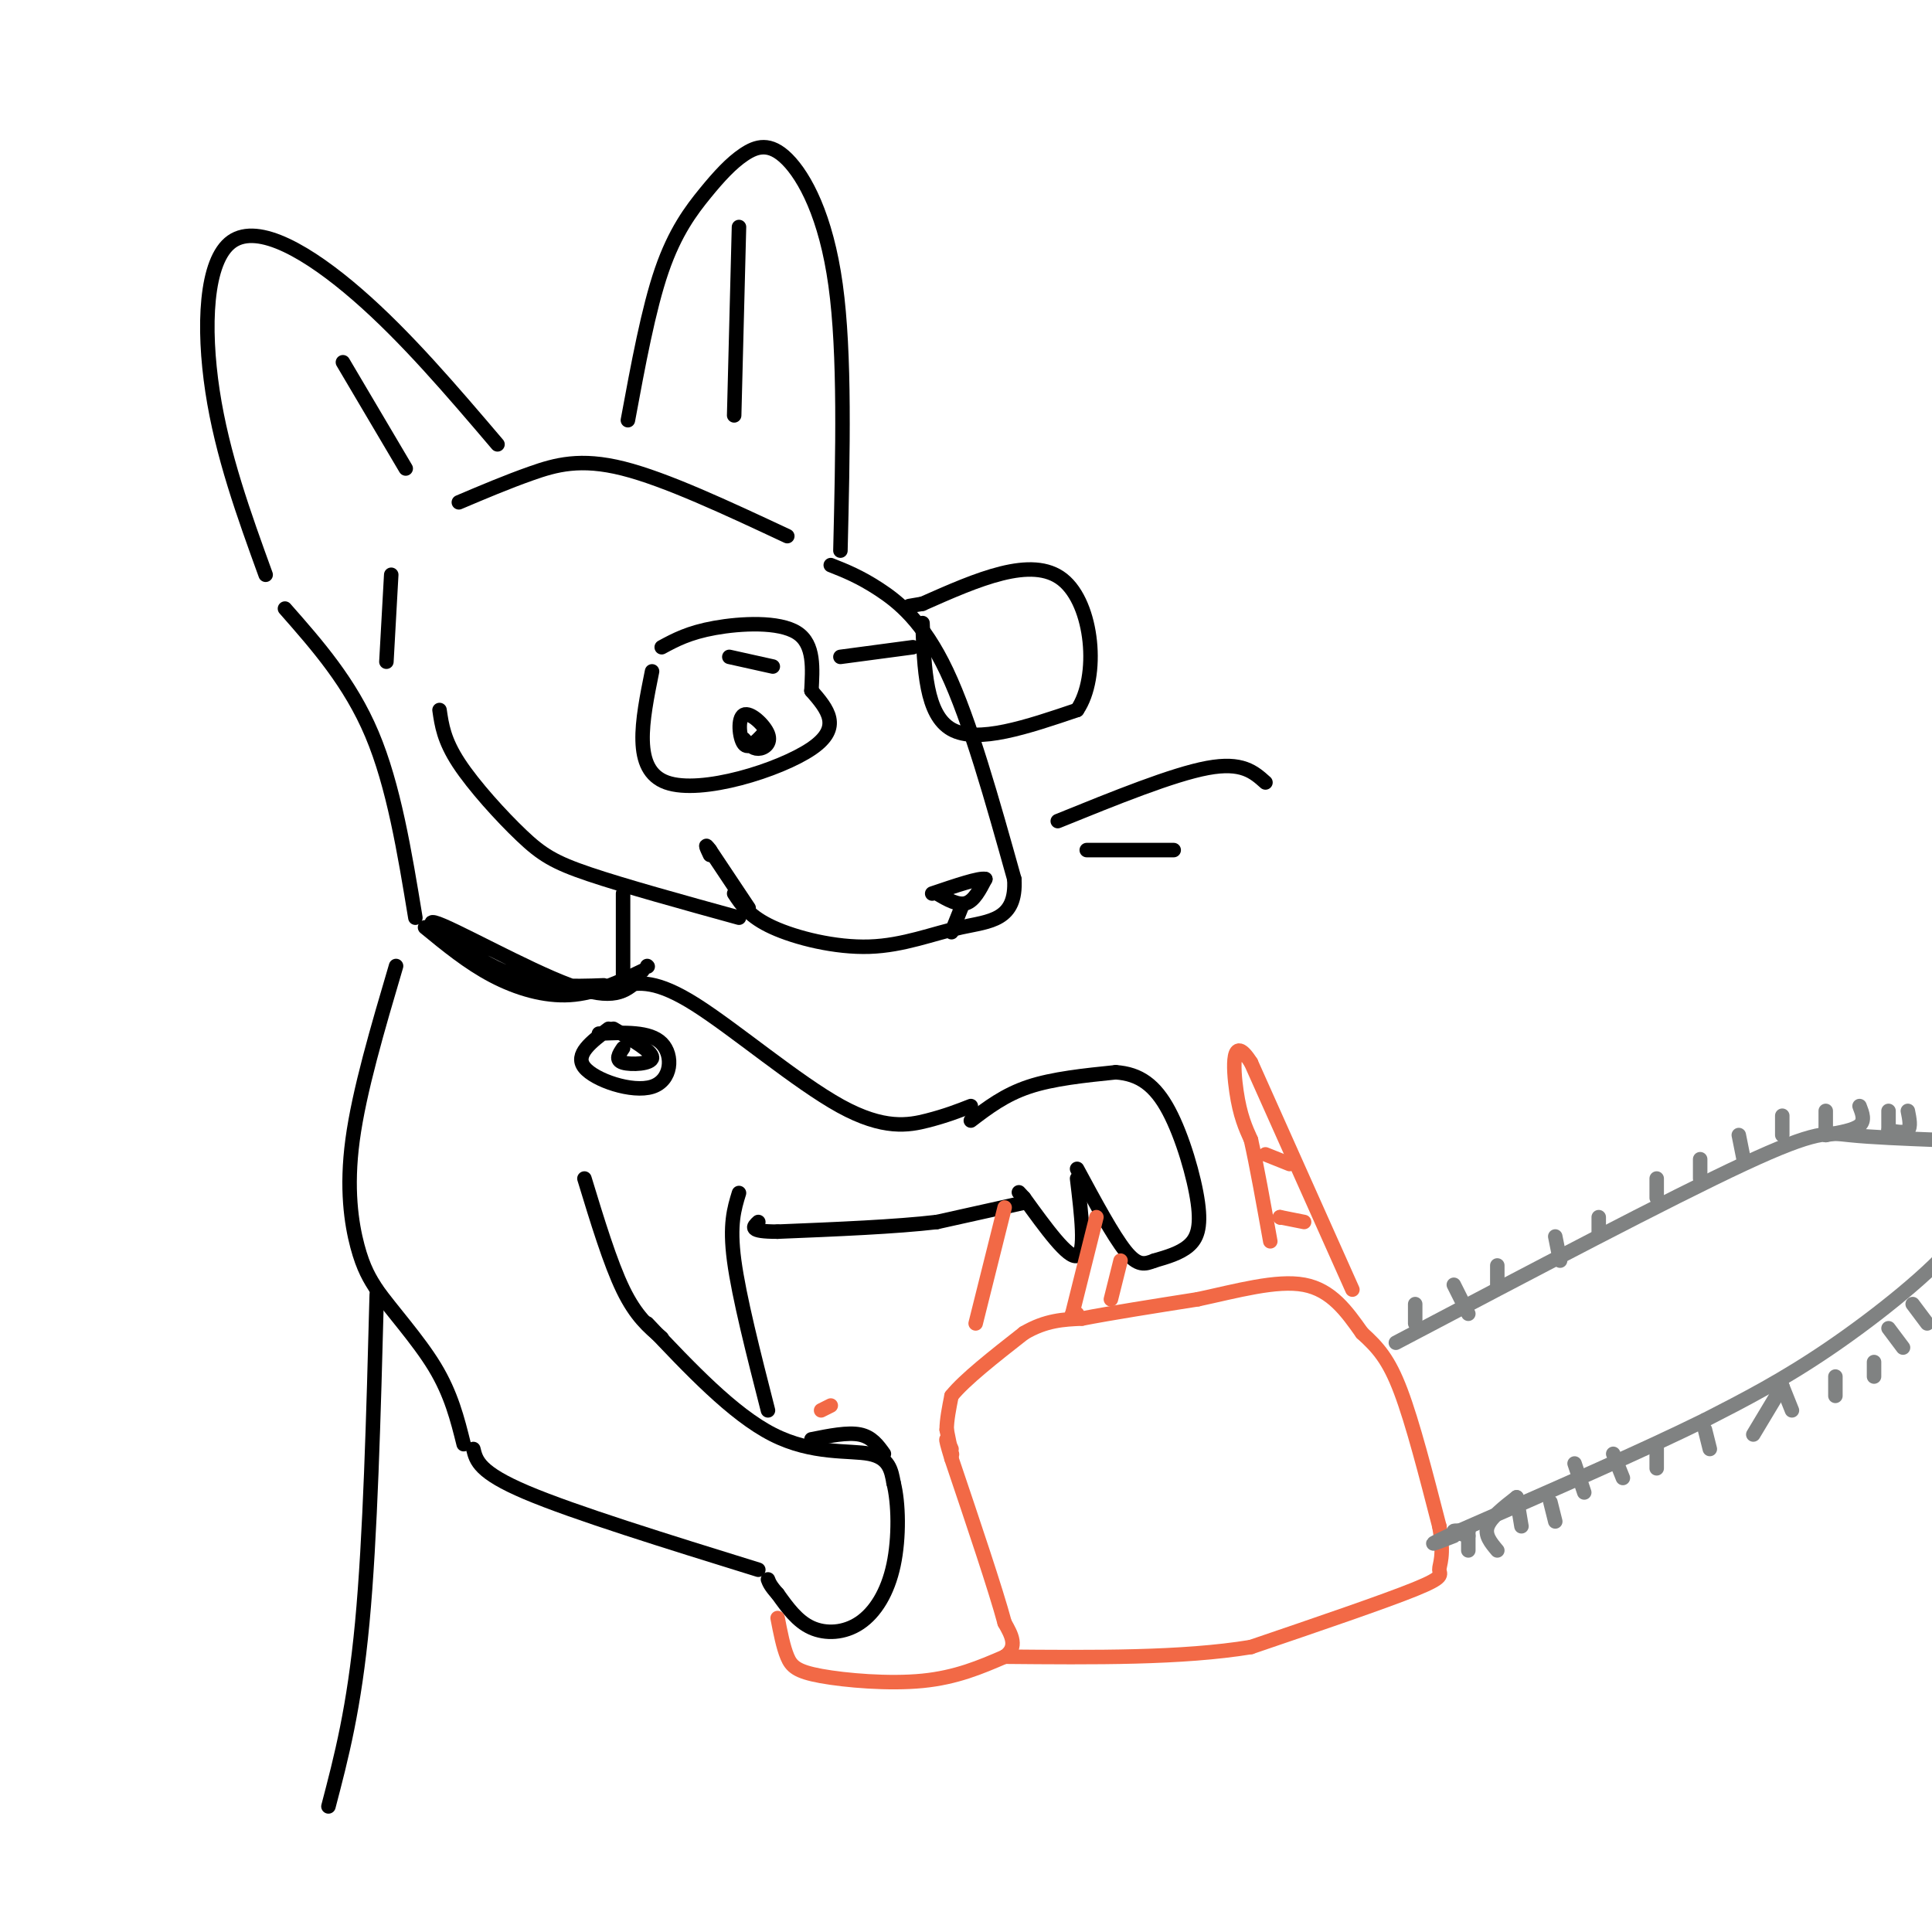 <svg viewBox='0 0 400 400' version='1.1' xmlns='http://www.w3.org/2000/svg' xmlns:xlink='http://www.w3.org/1999/xlink'><g fill='none' stroke='rgb(0,0,0)' stroke-width='3' stroke-linecap='round' stroke-linejoin='round'><path d='M103,92c-9.500,-11.161 -19.000,-22.321 -29,-31c-10.000,-8.679 -20.500,-14.875 -26,-11c-5.500,3.875 -6.000,17.821 -4,31c2.000,13.179 6.500,25.589 11,38'/><path d='M95,104c4.978,-2.111 9.956,-4.222 15,-6c5.044,-1.778 10.156,-3.222 19,-1c8.844,2.222 21.422,8.111 34,14'/><path d='M130,87c2.130,-11.509 4.260,-23.018 7,-31c2.740,-7.982 6.091,-12.437 9,-16c2.909,-3.563 5.378,-6.233 8,-8c2.622,-1.767 5.398,-2.629 9,1c3.602,3.629 8.029,11.751 10,26c1.971,14.249 1.485,34.624 1,55'/><path d='M172,117c2.978,1.178 5.956,2.356 10,5c4.044,2.644 9.156,6.756 14,17c4.844,10.244 9.422,26.622 14,43'/><path d='M210,182c0.533,8.633 -5.136,8.716 -11,10c-5.864,1.284 -11.925,3.769 -19,4c-7.075,0.231 -15.164,-1.791 -20,-4c-4.836,-2.209 -6.418,-4.604 -8,-7'/><path d='M135,139c-2.067,10.222 -4.133,20.444 3,23c7.133,2.556 23.467,-2.556 30,-7c6.533,-4.444 3.267,-8.222 0,-12'/><path d='M168,143c0.202,-4.464 0.708,-9.625 -3,-12c-3.708,-2.375 -11.631,-1.964 -17,-1c-5.369,0.964 -8.185,2.482 -11,4'/><path d='M174,136c0.000,0.000 15.000,-2.000 15,-2'/><path d='M191,129c0.333,9.500 0.667,19.000 6,22c5.333,3.000 15.667,-0.500 26,-4'/><path d='M223,147c4.667,-6.844 3.333,-21.956 -3,-27c-6.333,-5.044 -17.667,-0.022 -29,5'/><path d='M191,125c-4.833,0.833 -2.417,0.417 0,0'/><path d='M194,185c2.167,1.250 4.333,2.500 6,2c1.667,-0.500 2.833,-2.750 4,-5'/><path d='M204,182c-1.167,-0.333 -6.083,1.333 -11,3'/><path d='M199,188c0.000,0.000 -2.000,5.000 -2,5'/><path d='M154,153c0.896,1.013 1.793,2.026 3,2c1.207,-0.026 2.726,-1.089 2,-3c-0.726,-1.911 -3.695,-4.668 -5,-4c-1.305,0.668 -0.944,4.762 0,6c0.944,1.238 2.472,-0.381 4,-2'/><path d='M158,152c0.667,-0.167 0.333,0.417 0,1'/><path d='M153,190c-11.881,-3.280 -23.762,-6.560 -31,-9c-7.238,-2.440 -9.833,-4.042 -14,-8c-4.167,-3.958 -9.905,-10.274 -13,-15c-3.095,-4.726 -3.548,-7.863 -4,-11'/><path d='M59,126c6.750,7.667 13.500,15.333 18,26c4.500,10.667 6.750,24.333 9,38'/><path d='M129,185c0.000,0.000 0.000,19.000 0,19'/><path d='M88,192c4.467,3.667 8.933,7.333 14,10c5.067,2.667 10.733,4.333 16,4c5.267,-0.333 10.133,-2.667 15,-5'/><path d='M134,200c0.000,0.000 0.100,0.100 0.1,0.1'/><path d='M132,203c-2.458,2.173 -4.917,4.345 -14,1c-9.083,-3.345 -24.792,-12.208 -28,-13c-3.208,-0.792 6.083,6.488 14,10c7.917,3.512 14.458,3.256 21,3'/><path d='M201,232c3.500,-2.667 7.000,-5.333 12,-7c5.000,-1.667 11.500,-2.333 18,-3'/><path d='M231,222c4.903,0.330 8.159,2.656 11,8c2.841,5.344 5.265,13.708 6,19c0.735,5.292 -0.219,7.512 -2,9c-1.781,1.488 -4.391,2.244 -7,3'/><path d='M239,261c-1.978,0.778 -3.422,1.222 -6,-2c-2.578,-3.222 -6.289,-10.111 -10,-17'/><path d='M223,244c0.917,7.667 1.833,15.333 0,16c-1.833,0.667 -6.417,-5.667 -11,-12'/><path d='M212,248c-1.833,-2.000 -0.917,-1.000 0,0'/><path d='M212,249c0.000,0.000 -18.000,4.000 -18,4'/><path d='M194,253c-8.500,1.000 -20.750,1.500 -33,2'/><path d='M161,255c-6.167,0.000 -5.083,-1.000 -4,-2'/><path d='M201,229c-2.571,1.006 -5.143,2.012 -9,3c-3.857,0.988 -9.000,1.958 -18,-3c-9.000,-4.958 -21.857,-15.845 -30,-21c-8.143,-5.155 -11.571,-4.577 -15,-4'/><path d='M82,200c-3.822,12.956 -7.644,25.911 -9,36c-1.356,10.089 -0.244,17.311 1,22c1.244,4.689 2.622,6.844 4,9'/><path d='M78,267c3.022,4.244 8.578,10.356 12,16c3.422,5.644 4.711,10.822 6,16'/><path d='M134,274c8.867,9.400 17.733,18.800 26,23c8.267,4.200 15.933,3.200 20,4c4.067,0.800 4.533,3.400 5,6'/><path d='M185,307c1.061,4.089 1.212,11.313 0,17c-1.212,5.687 -3.788,9.839 -7,12c-3.212,2.161 -7.061,2.332 -10,1c-2.939,-1.332 -4.970,-4.166 -7,-7'/><path d='M161,330c-1.500,-1.667 -1.750,-2.333 -2,-3'/><path d='M168,298c3.750,-0.750 7.500,-1.500 10,-1c2.500,0.500 3.750,2.250 5,4'/><path d='M157,325c-19.083,-5.917 -38.167,-11.833 -48,-16c-9.833,-4.167 -10.417,-6.583 -11,-9'/><path d='M137,277c-2.667,-2.250 -5.333,-4.500 -8,-10c-2.667,-5.500 -5.333,-14.250 -8,-23'/></g>
<g fill='none' stroke='rgb(242,105,70)' stroke-width='3' stroke-linecap='round' stroke-linejoin='round'><path d='M170,292c0.000,0.000 2.000,-1.000 2,-1'/><path d='M161,335c0.577,2.988 1.155,5.976 2,8c0.845,2.024 1.958,3.083 7,4c5.042,0.917 14.012,1.690 21,1c6.988,-0.690 11.994,-2.845 17,-5'/><path d='M208,343c2.833,-2.000 1.417,-4.500 0,-7'/><path d='M208,336c-1.833,-6.833 -6.417,-20.417 -11,-34'/><path d='M197,302c-1.833,-6.000 -0.917,-4.000 0,-2'/><path d='M197,301c0.000,0.000 0.100,0.100 0.1,0.1'/><path d='M197,301c0.000,0.000 -1.000,-5.000 -1,-5'/><path d='M196,296c0.000,-2.000 0.500,-4.500 1,-7'/><path d='M197,289c2.667,-3.333 8.833,-8.167 15,-13'/><path d='M212,276c4.500,-2.667 8.250,-2.833 12,-3'/><path d='M224,273c6.000,-1.167 15.000,-2.583 24,-4'/><path d='M248,269c8.089,-1.733 16.311,-4.067 22,-3c5.689,1.067 8.844,5.533 12,10'/><path d='M282,276c3.289,2.978 5.511,5.422 8,12c2.489,6.578 5.244,17.289 8,28'/><path d='M298,316c1.131,6.274 -0.042,7.958 0,9c0.042,1.042 1.298,1.440 -5,4c-6.298,2.560 -20.149,7.280 -34,12'/><path d='M259,341c-14.167,2.333 -32.583,2.167 -51,2'/><path d='M222,272c0.000,0.000 1.000,0.000 1,0'/><path d='M222,272c0.000,0.000 5.000,-20.000 5,-20'/><path d='M208,250c0.000,0.000 -6.000,24.000 -6,24'/><path d='M232,261c0.000,0.000 -2.000,8.000 -2,8'/><path d='M280,267c0.000,0.000 -21.000,-47.000 -21,-47'/><path d='M259,220c-4.067,-6.422 -3.733,1.022 -3,6c0.733,4.978 1.867,7.489 3,10'/><path d='M259,236c1.167,5.167 2.583,13.083 4,21'/><path d='M262,239c0.000,0.000 5.000,2.000 5,2'/><path d='M265,252c0.000,0.000 5.000,1.000 5,1'/><path d='M265,252c0.000,0.000 0.100,0.100 0.1,0.1'/></g>
<g fill='none' stroke='rgb(128,130,130)' stroke-width='3' stroke-linecap='round' stroke-linejoin='round'><path d='M289,278c28.356,-14.933 56.711,-29.867 72,-37c15.289,-7.133 17.511,-6.467 22,-6c4.489,0.467 11.244,0.733 18,1'/><path d='M401,236c3.646,1.769 3.761,5.691 5,9c1.239,3.309 3.603,6.006 -1,12c-4.603,5.994 -16.172,15.284 -26,22c-9.828,6.716 -17.914,10.858 -26,15'/><path d='M353,294c-12.833,6.333 -31.917,14.667 -51,23'/><path d='M302,317c-8.667,4.000 -4.833,2.500 -1,1'/><path d='M293,274c0.000,0.000 0.000,-4.000 0,-4'/><path d='M304,272c0.000,0.000 -3.000,-6.000 -3,-6'/><path d='M310,266c0.000,0.000 0.000,-4.000 0,-4'/><path d='M323,261c0.000,0.000 -1.000,-5.000 -1,-5'/><path d='M331,255c0.000,0.000 0.000,-3.000 0,-3'/><path d='M343,248c0.000,0.000 0.000,-4.000 0,-4'/><path d='M352,244c0.000,0.000 0.000,-4.000 0,-4'/><path d='M361,240c0.000,0.000 -1.000,-5.000 -1,-5'/><path d='M369,235c0.000,0.000 0.000,-4.000 0,-4'/><path d='M378,235c0.000,0.000 0.000,-5.000 0,-5'/><path d='M378,235c2.917,-0.500 5.833,-1.000 7,-2c1.167,-1.000 0.583,-2.500 0,-4'/><path d='M391,234c0.000,0.000 0.000,-4.000 0,-4'/><path d='M391,234c1.667,0.333 3.333,0.667 4,0c0.667,-0.667 0.333,-2.333 0,-4'/><path d='M391,275c0.000,0.000 3.000,4.000 3,4'/><path d='M388,282c0.000,0.000 0.000,3.000 0,3'/><path d='M380,285c0.000,0.000 0.000,4.000 0,4'/><path d='M369,287c0.000,0.000 2.000,5.000 2,5'/><path d='M369,287c0.000,0.000 -6.000,10.000 -6,10'/><path d='M353,296c0.000,0.000 1.000,4.000 1,4'/><path d='M343,299c0.000,0.000 0.000,5.000 0,5'/><path d='M334,301c0.000,0.000 2.000,5.000 2,5'/><path d='M326,303c0.000,0.000 2.000,6.000 2,6'/><path d='M321,311c0.000,0.000 1.000,4.000 1,4'/><path d='M314,310c0.000,0.000 1.000,6.000 1,6'/><path d='M314,310c-2.667,2.083 -5.333,4.167 -6,6c-0.667,1.833 0.667,3.417 2,5'/><path d='M304,317c0.000,0.000 0.000,4.000 0,4'/><path d='M304,317c-1.500,-0.083 -3.000,-0.167 -3,0c0.000,0.167 1.500,0.583 3,1'/><path d='M396,270c0.000,0.000 3.000,4.000 3,4'/></g>
<g fill='none' stroke='rgb(0,0,0)' stroke-width='3' stroke-linecap='round' stroke-linejoin='round'><path d='M126,213c-3.560,2.673 -7.119,5.345 -5,8c2.119,2.655 9.917,5.292 14,4c4.083,-1.292 4.452,-6.512 2,-9c-2.452,-2.488 -7.726,-2.244 -13,-2'/><path d='M129,217c-0.844,1.244 -1.689,2.489 0,3c1.689,0.511 5.911,0.289 6,-1c0.089,-1.289 -3.956,-3.644 -8,-6'/><path d='M78,268c-0.667,25.167 -1.333,50.333 -3,68c-1.667,17.667 -4.333,27.833 -7,38'/><path d='M153,247c-1.000,3.250 -2.000,6.500 -1,14c1.000,7.500 4.000,19.250 7,31'/><path d='M155,188c0.000,0.000 -8.000,-12.000 -8,-12'/><path d='M147,176c-1.333,-1.833 -0.667,-0.417 0,1'/><path d='M151,136c0.000,0.000 9.000,2.000 9,2'/><path d='M219,170c11.917,-4.833 23.833,-9.667 31,-11c7.167,-1.333 9.583,0.833 12,3'/><path d='M225,176c0.000,0.000 18.000,0.000 18,0'/><path d='M153,47c0.000,0.000 -1.000,39.000 -1,39'/><path d='M71,75c0.000,0.000 13.000,22.000 13,22'/><path d='M81,119c0.000,0.000 -1.000,18.000 -1,18'/></g>
</svg>